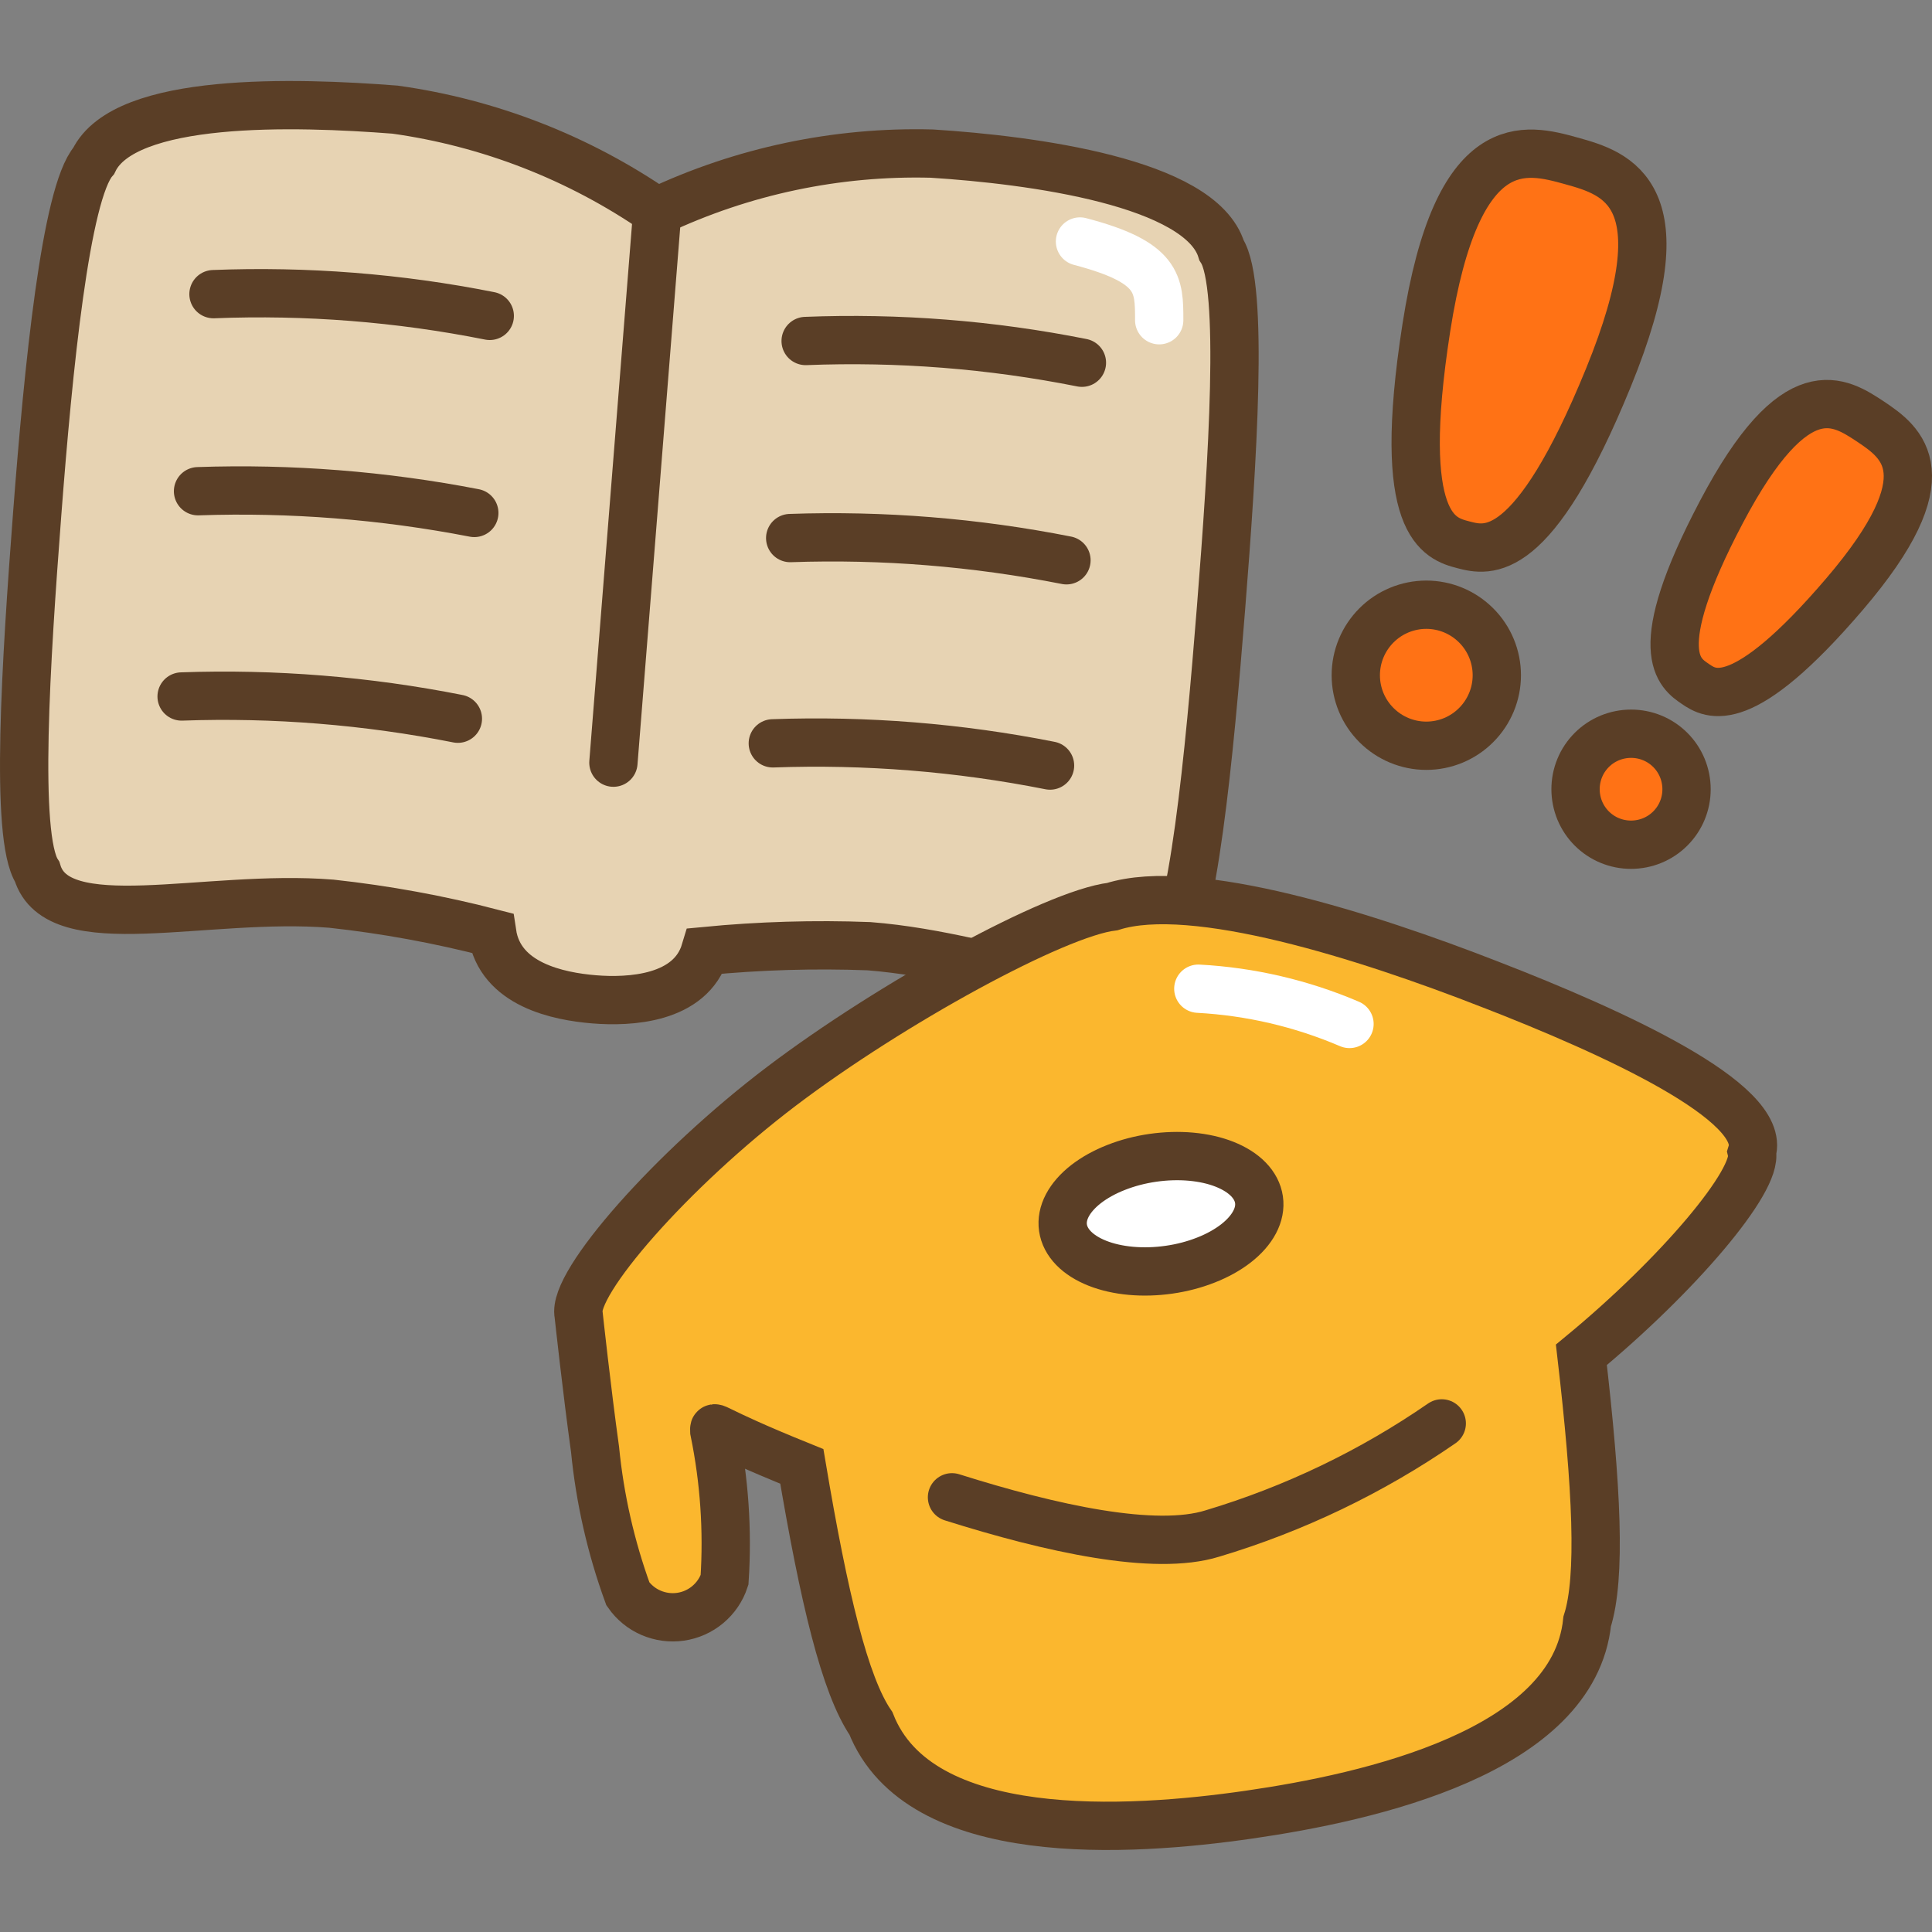 <svg xmlns="http://www.w3.org/2000/svg" fill="none" viewBox="0 0 40 40" id="Education-Degree--Streamline-Stickies" height="40" width="40">
  <rect x="0" y="0" width="40" height="40" fill="#808080" stroke="none"/>
  <path fill="#e7d3b3" stroke="#5a3e26" stroke-miterlimit="10" d="M25.29 5.18c-0.43 -1.41 -3.94 -1.87 -6 -2 -1.964 -0.051 -3.914 0.36 -5.69 1.2 -1.618 -1.115 -3.474 -1.838 -5.42 -2.11 -2.06 -0.16 -5.6 -0.27 -6.24 1.06 -0.58 0.67 -0.94 4.29 -1.17 7.31 -0.23 3.02 -0.47 6.68 0 7.41C1.19 19.46 4.25 18.5 6.86 18.71c1.123 0.122 2.236 0.326 3.33 0.61 0.16 1.07 1.38 1.31 2.11 1.37 0.73 0.06 2 0 2.3 -1 1.127 -0.109 2.259 -0.143 3.39 -0.1 2.83 0.22 5.48 1.63 6.12 0.31 0.59 -0.64 0.93 -4.29 1.17 -7.31 0.24 -3.02 0.48 -6.68 0.01 -7.41Z" stroke-width="1"></path>
  <path stroke="#5a3e26" stroke-linecap="round" stroke-miterlimit="10" d="M10.14 6.54c-1.882 -0.375 -3.802 -0.526 -5.72 -0.45" stroke-width="1"></path>
  <path stroke="#5a3e26" stroke-linecap="round" stroke-miterlimit="10" d="M9.82 10.62c-1.884 -0.365 -3.802 -0.516 -5.72 -0.45" stroke-width="1"></path>
  <path stroke="#5a3e26" stroke-linecap="round" stroke-miterlimit="10" d="M9.48 14.88c-1.883 -0.373 -3.802 -0.528 -5.72 -0.46" stroke-width="1"></path>
  <path stroke="#5a3e26" stroke-linecap="round" stroke-miterlimit="10" d="M22.4 7.51c-1.882 -0.375 -3.802 -0.526 -5.72 -0.45" stroke-width="1"></path>
  <path stroke="#5a3e26" stroke-linecap="round" stroke-miterlimit="10" d="M22.08 11.6c-1.883 -0.372 -3.802 -0.527 -5.72 -0.46" stroke-width="1"></path>
  <path stroke="#5a3e26" stroke-linecap="round" stroke-miterlimit="10" d="M21.74 15.85c-1.889 -0.375 -3.815 -0.529 -5.74 -0.46" stroke-width="1"></path>
  <path stroke="#5a3e26" stroke-linecap="round" stroke-miterlimit="10" d="M13.61 4.35 12.7 15.79" stroke-width="1"></path>
  <path stroke="#ffffff" stroke-linecap="round" stroke-miterlimit="10" d="M22.36 5C24 5.43 24 5.88 24 6.63" stroke-width="1"></path>
  <path fill="#fbb72e" stroke="#5a3e26" stroke-miterlimit="10" d="M30.85 20.38c-2.56 -1 -6.14 -2.14 -7.82 -1.61 -1.18 0.14 -4.58 2 -6.85 3.72 -2.27 1.72 -4.34 4.08 -4.2 4.73 0 0 0.17 1.57 0.34 2.79 0.1 1.021 0.329 2.026 0.68 2.99 0.12 0.172 0.285 0.308 0.478 0.391 0.192 0.083 0.404 0.112 0.612 0.082 0.208 -0.03 0.403 -0.117 0.564 -0.252s0.281 -0.311 0.347 -0.511c0.067 -1.028 -0.004 -2.061 -0.21 -3.07 0 -0.16 -0.17 -0.08 1.81 0.72 0.46 2.73 0.89 4.53 1.43 5.32 1 2.53 5.34 2.25 7.83 1.89 2.49 -0.36 6.72 -1.3 7 -4 0.29 -0.91 0.2 -2.76 -0.12 -5.52 2 -1.65 3.66 -3.61 3.53 -4.19 0.32 -1.04 -2.87 -2.49 -5.42 -3.48Z" stroke-width="1"></path>
  <path stroke="#5a3e26" stroke-linecap="round" stroke-miterlimit="10" d="M19.71 31c2.06 0.65 4.2 1.12 5.39 0.75 1.693 -0.507 3.296 -1.276 4.75 -2.28" stroke-width="1"></path>
  <path fill="#ffffff" stroke="#5a3e26" stroke-miterlimit="10" d="M22.008 25.42c0.022 0.152 0.096 0.295 0.218 0.421 0.122 0.126 0.29 0.232 0.494 0.313 0.204 0.081 0.44 0.134 0.694 0.157 0.255 0.023 0.523 0.015 0.789 -0.023 0.267 -0.038 0.526 -0.106 0.764 -0.2 0.238 -0.093 0.449 -0.211 0.622 -0.345 0.173 -0.135 0.304 -0.284 0.386 -0.439 0.082 -0.155 0.113 -0.313 0.091 -0.465 -0.022 -0.152 -0.096 -0.295 -0.218 -0.421 -0.122 -0.126 -0.29 -0.232 -0.494 -0.313 -0.204 -0.081 -0.44 -0.134 -0.694 -0.157 -0.255 -0.023 -0.523 -0.015 -0.789 0.023 -0.267 0.038 -0.526 0.106 -0.764 0.2 -0.238 0.093 -0.449 0.211 -0.622 0.345 -0.173 0.135 -0.304 0.284 -0.386 0.439 -0.082 0.155 -0.113 0.313 -0.091 0.465Z" stroke-width="1"></path>
  <path stroke="#ffffff" stroke-linecap="round" stroke-miterlimit="10" d="M24.81 20.47c1.078 0.058 2.137 0.305 3.13 0.73" stroke-width="1"></path>
  <path fill="#ff7215" stroke="#5a3e26" stroke-miterlimit="10" d="M32.53 3.33c0.94 0.26 2.33 0.67 0.77 4.49 -1.56 3.82 -2.5 3.59 -3 3.46 -0.5 -0.13 -1.41 -0.38 -0.77 -4.49 0.64 -4.11 2.06 -3.72 3 -3.46Z" stroke-width="1"></path>
  <path fill="#ff7215" stroke="#5a3e26" stroke-miterlimit="10" d="M28.07 13.98c0 0.387 0.154 0.759 0.428 1.032 0.274 0.274 0.645 0.428 1.032 0.428s0.759 -0.154 1.032 -0.428c0.274 -0.274 0.428 -0.645 0.428 -1.032s-0.154 -0.759 -0.428 -1.032c-0.274 -0.274 -0.645 -0.428 -1.032 -0.428s-0.759 0.154 -1.032 0.428c-0.274 0.274 -0.428 0.645 -0.428 1.032Z" stroke-width="1"></path>
  <path fill="#ff7215" stroke="#5a3e26" stroke-miterlimit="10" d="M38.73 8.73c0.64 0.43 1.58 1.09 -0.54 3.57 -2.12 2.48 -2.77 2.08 -3.09 1.86 -0.32 -0.22 -1 -0.64 0.54 -3.56 1.54 -2.92 2.45 -2.29 3.09 -1.87Z" stroke-width="1"></path>
  <path fill="#ff7215" stroke="#5a3e26" stroke-miterlimit="10" d="M32.62 16.34c0 0.151 0.03 0.301 0.087 0.44 0.058 0.14 0.142 0.266 0.249 0.373s0.234 0.192 0.373 0.249c0.14 0.058 0.289 0.087 0.44 0.087 0.151 0 0.301 -0.03 0.44 -0.087 0.14 -0.058 0.266 -0.142 0.373 -0.249s0.192 -0.234 0.249 -0.373c0.058 -0.14 0.087 -0.289 0.087 -0.44 0 -0.151 -0.03 -0.301 -0.087 -0.44 -0.058 -0.14 -0.142 -0.266 -0.249 -0.373s-0.234 -0.192 -0.373 -0.249c-0.14 -0.058 -0.289 -0.087 -0.44 -0.087 -0.151 0 -0.301 0.03 -0.44 0.087 -0.14 0.058 -0.266 0.142 -0.373 0.249s-0.192 0.234 -0.249 0.373c-0.058 0.14 -0.087 0.289 -0.087 0.44Z" stroke-width="1"></path>
</svg>